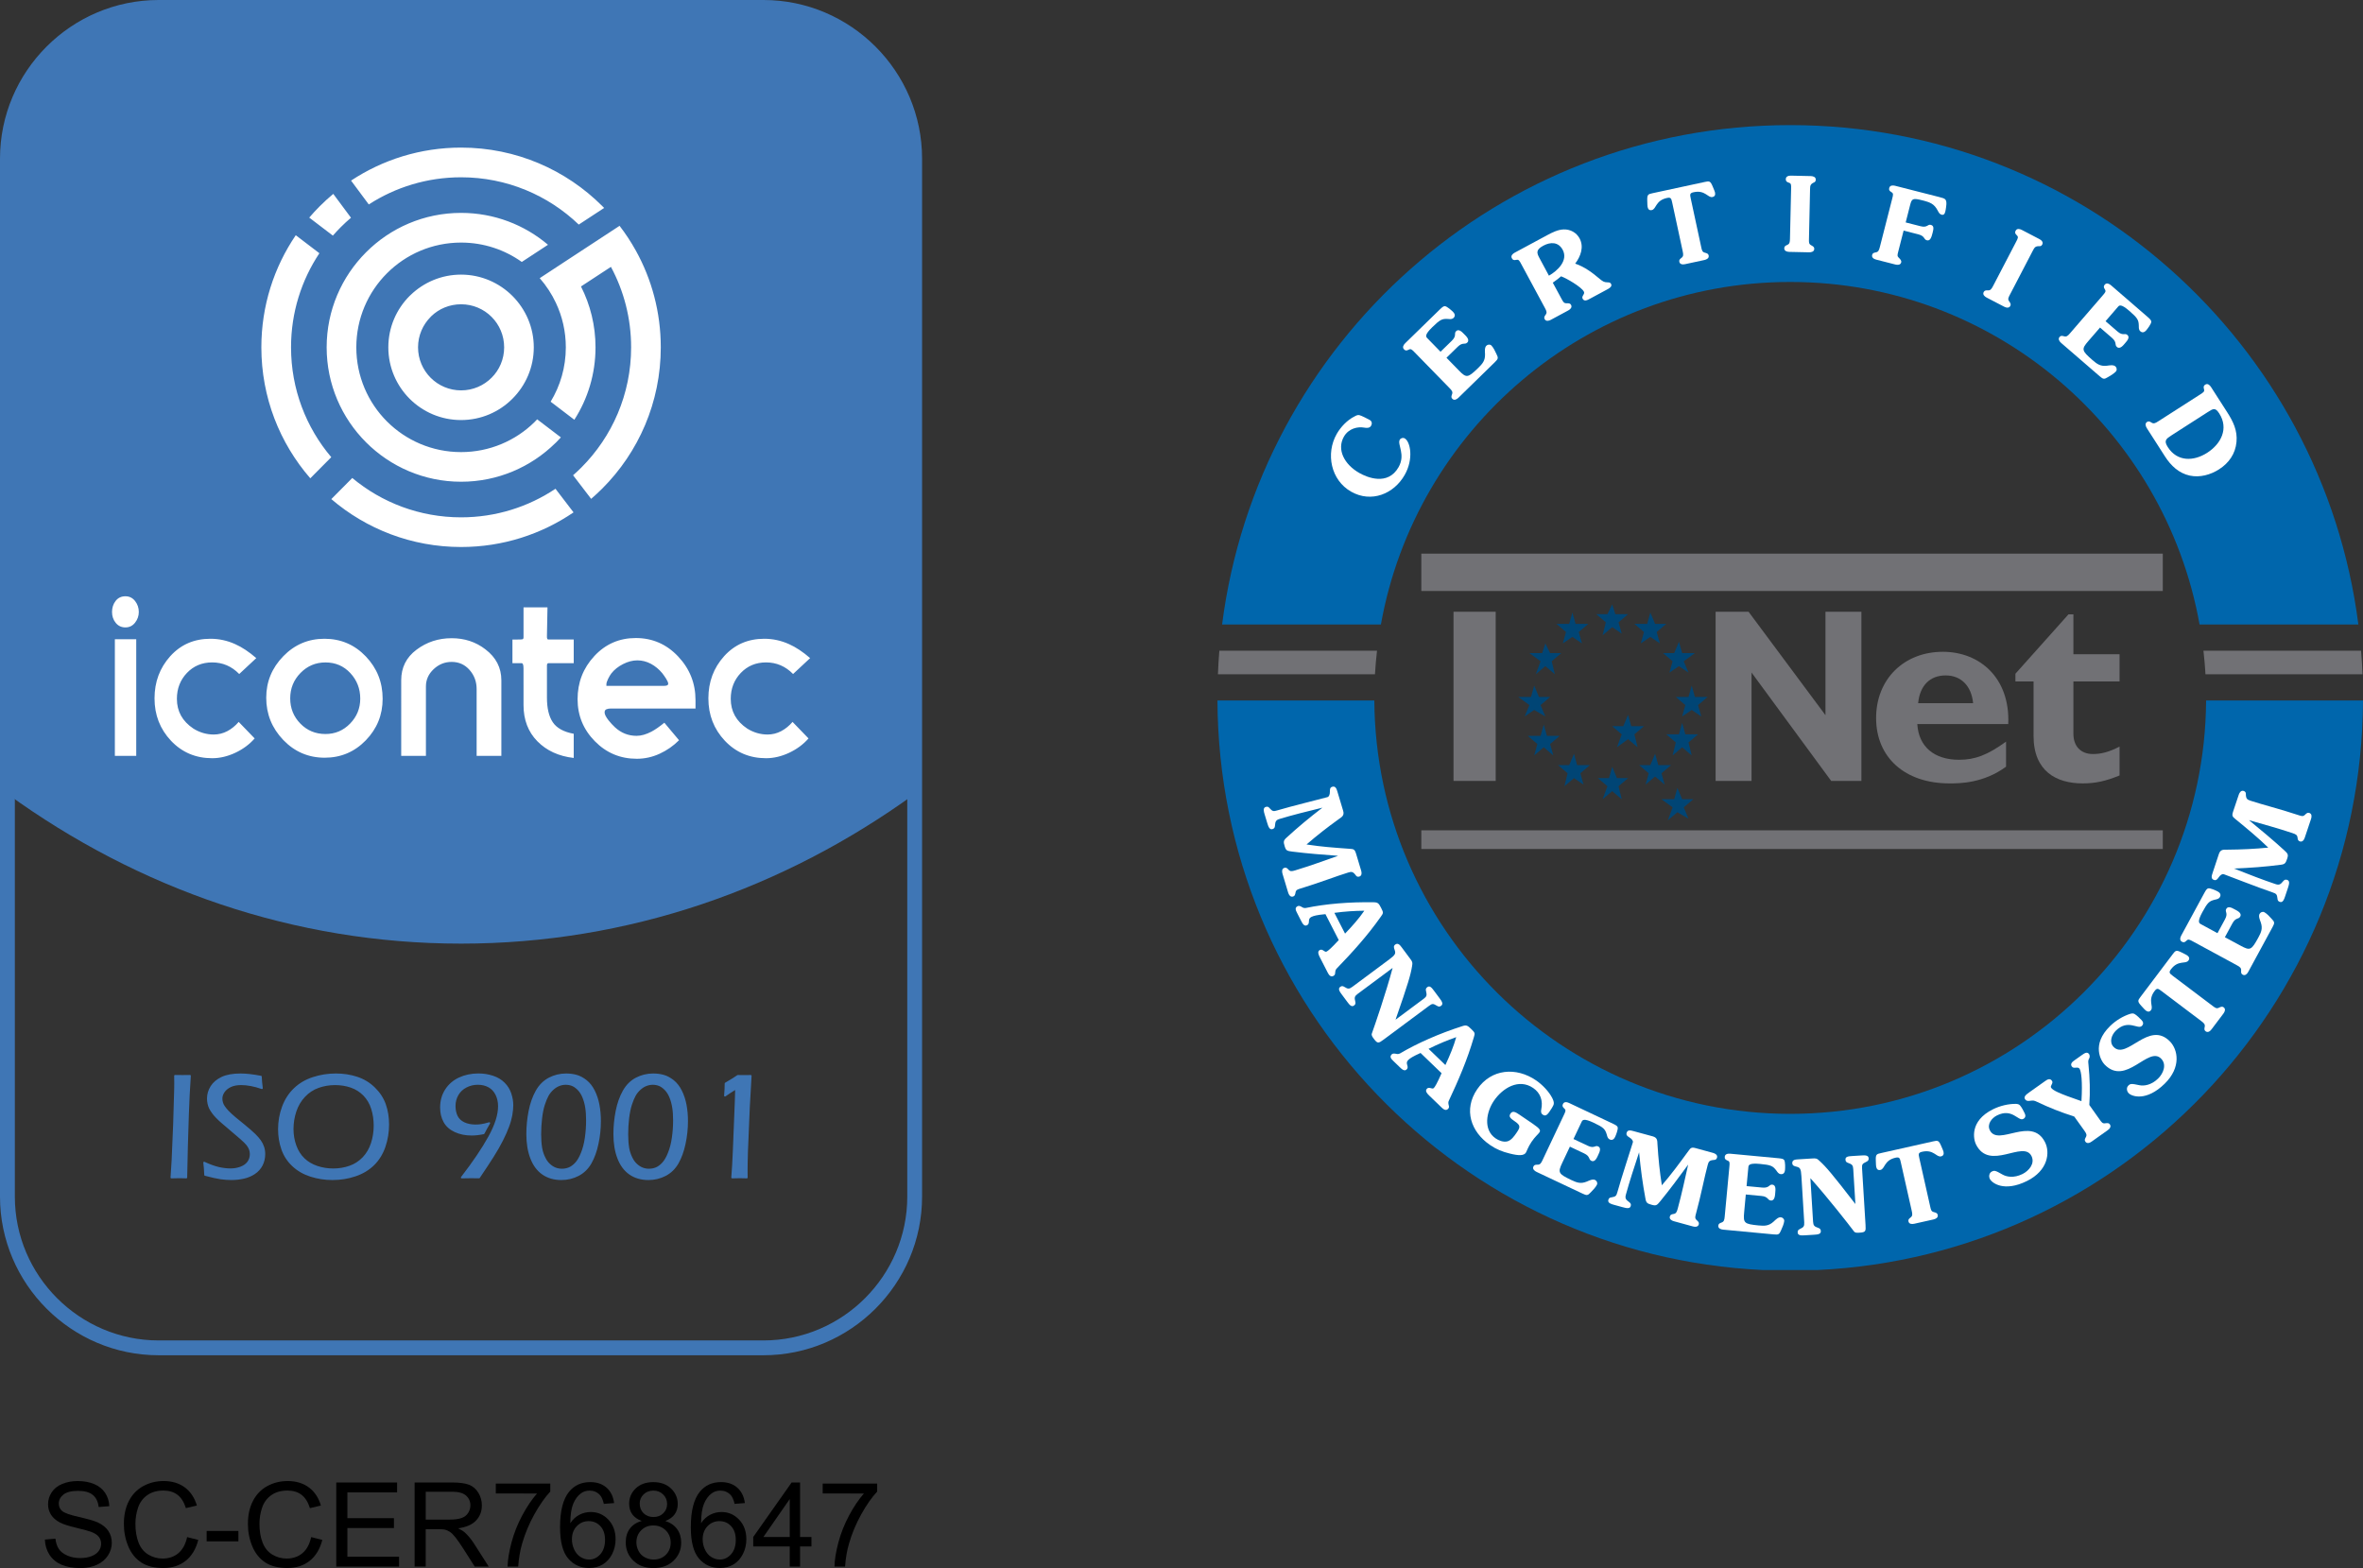 <svg xmlns="http://www.w3.org/2000/svg" xmlns:xlink="http://www.w3.org/1999/xlink" id="Capa_1" x="0px" y="0px" width="301.469px" height="200.064px" viewBox="0 0 301.469 200.064" style="enable-background:new 0 0 301.469 200.064;" xml:space="preserve"><rect x="0" y="0" width="301.469" height="200.064" fill="#333333" stroke="none"/><style type="text/css">	.st0{fill:#0066AC;}	.st1{fill:#717175;}	.st2{fill-rule:evenodd;clip-rule:evenodd;fill:#004575;}	.st3{fill-rule:evenodd;clip-rule:evenodd;fill:#717175;}	.st4{fill:#FFFFFF;}	.st5{fill:#3F76B5;}	.st6{fill-rule:evenodd;clip-rule:evenodd;fill:#3F76B5;}	.st7{fill-rule:evenodd;clip-rule:evenodd;fill:#FFFFFF;}	.st8{fill:#3F76B5;stroke:#3F76B5;stroke-width:0.216;stroke-linecap:round;stroke-linejoin:round;stroke-miterlimit:22.926;}</style><g>	<path class="st0" d="M228.395,35.974c26.065,0,47.789,18.893,52.224,43.701h20.26c-4.6-35.936-35.297-63.713-72.484-63.713  c-37.183,0-67.884,27.774-72.481,63.713h20.26C180.61,54.867,202.33,35.974,228.395,35.974L228.395,35.974z"></path>	<path class="st1" d="M175.678,83.022h-20.115c-0.081,0.996-0.142,2.002-0.181,3.008h20.034  C175.475,85.017,175.565,84.018,175.678,83.022L175.678,83.022z"></path>	<path class="st0" d="M228.395,142.112c-29.15,0-52.878-23.628-53.059-52.737h-20.015c0.174,39.034,30.949,70.84,69.57,72.661h7.005  c38.624-1.821,69.399-33.628,69.573-72.661h-20.015C281.274,118.483,257.546,142.112,228.395,142.112L228.395,142.112z"></path>	<path class="st1" d="M281.113,83.022c0.113,0.996,0.203,1.995,0.261,3.008h20.034c-0.042-1.009-0.1-2.011-0.184-3.008H281.113  L281.113,83.022z"></path>	<polygon class="st2" points="195.935,86.023 196.544,84.366 195.122,83.328 196.747,83.328 197.153,82.087 197.762,83.328   199.178,83.328 197.965,84.366 198.368,86.023 197.153,84.988  "></polygon>	<polygon class="st2" points="194.513,91.409 195.122,89.959 193.704,88.924 195.325,88.924 195.732,87.473 196.341,88.924   197.762,88.924 196.544,89.959 197.153,91.409 195.732,90.581  "></polygon>	<polygon class="st2" points="195.732,96.383 196.138,94.926 194.919,93.891 196.544,93.891 196.95,92.444 197.356,93.891   198.981,93.891 197.762,94.926 198.172,96.383 196.95,95.342  "></polygon>	<polygon class="st2" points="199.59,100.312 199.993,98.656 198.778,97.621 200.196,97.621 200.809,96.173 201.208,97.621   202.833,97.621 201.618,98.656 202.027,100.106 200.809,99.278  "></polygon>	<polygon class="st2" points="204.461,101.973 205.073,100.312 203.855,99.278 205.273,99.278 205.682,97.83 206.289,99.278   207.707,99.278 206.492,100.312 206.898,101.973 205.682,100.938  "></polygon>	<polygon class="st2" points="209.938,100.106 210.344,98.656 209.125,97.621 210.547,97.621 211.156,96.173 211.565,97.621   213.19,97.621 211.972,98.656 212.375,100.106 211.156,99.068  "></polygon>	<polygon class="st2" points="213.39,96.383 213.796,94.723 212.581,93.688 214.199,93.688 214.608,92.234 215.011,93.688   216.636,93.688 215.418,94.723 215.827,96.383 214.608,95.342  "></polygon>	<polygon class="st2" points="214.608,91.409 215.011,89.959 213.796,88.924 215.418,88.924 215.827,87.473 216.233,88.924   217.854,88.924 216.636,89.959 217.045,91.409 215.827,90.581  "></polygon>	<polygon class="st2" points="212.981,85.816 213.39,84.366 212.171,83.328 213.59,83.328 214.199,81.88 214.608,83.328   216.233,83.328 214.808,84.366 215.418,85.816 214.199,84.988  "></polygon>	<polygon class="st2" points="209.332,82.087 209.735,80.633 208.516,79.598 210.144,79.598 210.547,78.151 211.156,79.598   212.581,79.598 211.362,80.633 211.765,82.087 210.547,81.258  "></polygon>	<polygon class="st2" points="204.461,81.052 204.867,79.395 203.649,78.36 205.073,78.36 205.682,77.116 206.082,78.36   207.707,78.36 206.492,79.395 206.898,80.842 205.682,80.011  "></polygon>	<polygon class="st2" points="199.384,82.087 199.79,80.633 198.571,79.598 200.196,79.598 200.602,78.151 201.008,79.598   202.636,79.598 201.418,80.633 201.821,82.087 200.602,81.258  "></polygon>	<polygon class="st2" points="206.289,95.342 206.898,93.688 205.682,92.653 207.098,92.653 207.707,91.2 208.113,92.653   209.735,92.653 208.516,93.688 208.925,95.342 207.707,94.304  "></polygon>	<polygon class="st2" points="212.781,104.664 213.39,103.007 211.972,101.973 213.59,101.973 213.999,100.522 214.608,101.973   216.027,101.973 214.808,103.007 215.418,104.455 213.999,103.629  "></polygon>	<polygon class="st1" points="190.819,99.636 185.439,99.636 185.439,78.051 190.819,78.051  "></polygon>	<polygon class="st1" points="237.476,99.636 233.621,99.636 223.46,85.807 223.46,99.636 218.876,99.636 218.876,78.051   223.08,78.051 232.892,91.248 232.892,78.051 237.476,78.051  "></polygon>	<path class="st1" d="M251.727,89.717c-0.21-2.208-1.541-3.543-3.504-3.543c-1.999,0-3.298,1.296-3.507,3.543H251.727  L251.727,89.717L251.727,89.717z M255.937,97.814c-2.911,2.137-5.96,2.137-7.224,2.137c-5.68,0-9.361-3.298-9.361-8.342  c0-4.942,3.539-8.449,8.517-8.449c4.697,0,8.591,3.33,8.342,9.219h-11.605c0.174,2.875,2.137,4.558,5.329,4.558  c2.034,0,3.61-0.596,5.996-2.314v3.191H255.937z"></path>	<path class="st1" d="M270.411,86.945h-5.889v6.663c0,1.576,0.912,2.595,2.489,2.595c1.054,0,2.034-0.245,3.401-0.948v3.681  c-1.786,0.735-3.12,1.015-4.697,1.015c-3.365,0-6.276-1.541-6.276-6.067v-6.943h-2.314v-0.983l6.766-7.572h0.632v5.083h5.889  L270.411,86.945L270.411,86.945z"></path>	<polygon class="st3" points="275.926,75.401 181.332,75.401 181.332,70.637 275.926,70.637  "></polygon>	<polygon class="st3" points="275.926,108.32 181.332,108.32 181.332,105.937 275.926,105.937  "></polygon>	<path class="st4" d="M173.415,52.962c0.258,0.055,1.077,0.474,1.331,0.619c0.277,0.158,0.339,0.451,0.174,0.741  c-0.177,0.313-0.551,0.297-0.912,0.232c-0.777-0.135-1.944,0.087-2.556,1.16c-0.938,1.654,0.061,3.549,1.97,4.632  c0.983,0.558,3.63,1.679,5.009-0.748c0.919-1.618-0.193-2.891,0.148-3.491c0.126-0.219,0.413-0.3,0.635-0.174  c0.716,0.406,1.167,2.601-0.003,4.658c-1.393,2.45-4.271,3.594-6.837,2.137c-2.589-1.47-3.265-4.851-1.841-7.356  c0.513-0.903,1.351-1.786,2.286-2.247C173.003,53.017,173.212,52.924,173.415,52.962L173.415,52.962z"></path>	<path class="st4" d="M186.135,47.279c0.954,0.98,1.135,0.935,2.437-0.319c0.571-0.558,0.912-0.948,0.886-1.792  c-0.016-0.319-0.074-0.819,0.171-1.061c0.171-0.168,0.471-0.2,0.648-0.019c0.251,0.258,0.49,0.748,0.635,1.07  c0.268,0.519,0.229,0.632-0.2,1.051l-4.648,4.539c-0.21,0.203-0.532,0.387-0.78,0.132c-0.168-0.171-0.119-0.329-0.052-0.525  c0.145-0.345,0.016-0.516-0.309-0.848l-4.436-4.545c-0.361-0.371-0.493-0.503-0.767-0.348c-0.293,0.158-0.435,0.126-0.6-0.045  c-0.251-0.258-0.058-0.574,0.152-0.777l4.442-4.332c0.287-0.277,0.467-0.416,0.635-0.396c0.271,0.032,0.848,0.545,1.044,0.745  c0.213,0.219,0.303,0.503,0.058,0.745c-0.21,0.203-0.454,0.164-0.716,0.142c-0.751-0.045-1.006,0.074-2.005,1.048  c-0.98,0.954-0.832,1.202-0.648,1.393l1.699,1.741l1.438-1.402c0.677-0.661,0.229-0.909,0.551-1.225  c0.332-0.326,0.741,0.093,0.974,0.332c0.251,0.255,0.828,0.751,0.448,1.122c-0.322,0.316-0.571-0.09-1.218,0.538l-1.434,1.402  L186.135,47.279L186.135,47.279z"></path>	<path class="st4" d="M197.611,35.172c1.086-0.616,2.492-1.931,1.754-3.301c-0.548-1.019-1.547-1.022-2.469-0.525  c-0.97,0.522-0.845,0.922-0.5,1.567L197.611,35.172L197.611,35.172L197.611,35.172z M199.229,38.147  c0.197,0.364,0.297,0.551,0.612,0.545c0.316-0.003,0.48-0.003,0.593,0.21c0.171,0.316-0.1,0.567-0.358,0.706l-2.224,1.199  c-0.258,0.139-0.619,0.226-0.786-0.09c-0.113-0.21-0.023-0.351,0.097-0.522c0.235-0.293,0.158-0.493-0.064-0.903l-3.014-5.59  c-0.245-0.458-0.332-0.619-0.641-0.545c-0.326,0.071-0.451,0.003-0.564-0.21c-0.171-0.316,0.1-0.567,0.358-0.706l4.152-2.237  c0.632-0.342,1.38-0.716,2.111-0.732c0.832-0.026,1.618,0.396,2.015,1.135c0.593,1.099,0.148,2.292-0.554,3.227  c1.199,0.409,2.208,1.164,3.162,1.979c0.342,0.268,0.506,0.406,0.944,0.409c0.203,0.013,0.358-0.01,0.471,0.2  c0.171,0.316-0.203,0.548-0.425,0.667l-2.292,1.235c-0.28,0.152-0.696,0.39-0.909-0.006c-0.19-0.351,0.332-0.587,0.155-0.915  c-0.322-0.596-2.173-1.683-2.908-1.95c-0.232,0.216-0.609,0.493-1.057,0.812L199.229,38.147L199.229,38.147z"></path>	<path class="st4" d="M213.338,25.849c-0.116-0.532-0.164-0.7-0.671-0.59c-1.48,0.319-1.338,1.415-1.934,1.544  c-0.313,0.068-0.471-0.103-0.535-0.4c-0.029-0.142-0.023-0.293-0.042-0.764c-0.029-0.835,0.1-0.864,0.683-0.99l6.65-1.434  c0.583-0.126,0.716-0.155,1.032,0.619c0.177,0.438,0.245,0.574,0.277,0.716c0.064,0.3-0.01,0.519-0.322,0.587  c-0.596,0.129-0.922-0.932-2.402-0.612c-0.506,0.11-0.484,0.28-0.368,0.812l1.335,6.196c0.087,0.403,0.132,0.609,0.435,0.696  c0.303,0.084,0.464,0.132,0.513,0.364c0.074,0.351-0.255,0.516-0.542,0.58l-2.469,0.532c-0.287,0.061-0.658,0.045-0.732-0.306  c-0.048-0.232,0.077-0.342,0.239-0.471c0.306-0.216,0.287-0.429,0.19-0.883L213.338,25.849L213.338,25.849z"></path>	<path class="st4" d="M228.508,24.099c0.013-0.519,0.016-0.703-0.287-0.79c-0.316-0.1-0.393-0.222-0.39-0.461  c0.01-0.358,0.368-0.445,0.661-0.438l2.524,0.055c0.29,0.006,0.648,0.106,0.641,0.467c-0.006,0.239-0.151,0.316-0.274,0.367  c-0.416,0.203-0.448,0.39-0.458,0.854l-0.139,6.35c-0.01,0.413-0.016,0.625,0.261,0.777c0.274,0.152,0.419,0.235,0.416,0.474  c-0.01,0.358-0.371,0.445-0.664,0.438l-2.524-0.055c-0.293-0.006-0.648-0.106-0.641-0.467c0.006-0.239,0.151-0.316,0.339-0.403  c0.348-0.139,0.38-0.351,0.39-0.816L228.508,24.099L228.508,24.099z"></path>	<path class="st4" d="M242.176,32.1c-0.106,0.413-0.148,0.58,0.052,0.767c0.187,0.184,0.384,0.374,0.326,0.606  c-0.087,0.348-0.461,0.348-0.741,0.277l-2.447-0.625c-0.284-0.071-0.606-0.251-0.519-0.6c0.058-0.232,0.219-0.274,0.422-0.316  c0.371-0.055,0.448-0.255,0.564-0.706l1.573-6.154c0.129-0.503,0.174-0.68-0.103-0.835c-0.287-0.168-0.332-0.306-0.274-0.535  c0.09-0.348,0.461-0.348,0.741-0.277l5.586,1.425c0.438,0.113,0.696,0.177,0.825,0.319c0.255,0.284,0.097,0.957,0.048,1.315  c-0.058,0.274-0.106,0.741-0.519,0.635c-0.258-0.068-0.368-0.284-0.477-0.493c-0.477-0.932-1.022-1.096-1.989-1.344  c-1.235-0.316-1.344-0.219-1.563,0.645l-0.554,2.176l1.879,0.48c0.915,0.235,0.893-0.28,1.331-0.168  c0.438,0.113,0.342,0.538,0.226,1.003c-0.139,0.542-0.29,1.077-0.729,0.967c-0.438-0.113-0.219-0.535-1.093-0.761l-1.879-0.48  L242.176,32.1L242.176,32.1z"></path>	<path class="st4" d="M257.21,30.855c0.239-0.461,0.326-0.625,0.09-0.838c-0.239-0.229-0.258-0.371-0.145-0.583  c0.168-0.319,0.525-0.235,0.786-0.1l2.237,1.167c0.261,0.135,0.535,0.384,0.368,0.703c-0.11,0.213-0.277,0.216-0.406,0.206  c-0.464-0.003-0.574,0.152-0.79,0.564l-2.933,5.635c-0.19,0.364-0.287,0.554-0.106,0.812s0.271,0.396,0.161,0.609  c-0.164,0.319-0.529,0.235-0.786,0.1l-2.24-1.167c-0.258-0.135-0.535-0.384-0.368-0.703c0.11-0.213,0.277-0.216,0.484-0.213  c0.377,0.029,0.496-0.145,0.712-0.558L257.21,30.855L257.21,30.855z"></path>	<path class="st4" d="M266.417,43.527c-0.896,1.035-0.835,1.212,0.525,2.402c0.603,0.522,1.022,0.832,1.86,0.732  c0.319-0.042,0.809-0.145,1.073,0.081c0.181,0.158,0.239,0.455,0.074,0.645c-0.235,0.271-0.703,0.551-1.012,0.725  c-0.496,0.309-0.612,0.28-1.064-0.11l-4.916-4.249c-0.219-0.19-0.432-0.496-0.197-0.767c0.155-0.181,0.319-0.145,0.519-0.093  c0.358,0.116,0.516-0.026,0.819-0.38l4.152-4.806c0.339-0.393,0.461-0.532,0.284-0.793c-0.181-0.28-0.161-0.422-0.007-0.603  c0.235-0.271,0.567-0.106,0.79,0.084l4.693,4.058c0.3,0.261,0.454,0.429,0.448,0.6c-0.01,0.274-0.471,0.893-0.654,1.102  c-0.2,0.232-0.474,0.345-0.735,0.119c-0.222-0.19-0.2-0.438-0.203-0.703c-0.016-0.751-0.158-0.996-1.212-1.908  c-1.035-0.896-1.27-0.729-1.441-0.525l-1.589,1.841l1.518,1.312c0.712,0.616,0.922,0.148,1.267,0.445  c0.351,0.303-0.029,0.745-0.248,0.996c-0.235,0.271-0.68,0.89-1.083,0.542c-0.342-0.297,0.042-0.577-0.641-1.17l-1.518-1.312  L266.417,43.527L266.417,43.527z"></path>	<path class="st4" d="M277.106,55.499c-0.783,0.503-1.077,0.706-0.532,1.557c1.199,1.866,3.285,1.825,5.019,0.712  c1.767-1.135,2.769-3.088,1.538-5.013c-0.509-0.793-0.767-0.629-1.47-0.177L277.106,55.499L277.106,55.499L277.106,55.499z   M284.152,52.608c0.754,1.173,1.318,2.327,1.177,3.778c-0.139,1.509-0.964,2.685-2.215,3.488c-1.106,0.709-2.45,1.08-3.746,0.806  c-1.396-0.303-2.405-1.267-3.159-2.44l-2.318-3.614c-0.158-0.245-0.271-0.6,0.029-0.793c0.203-0.129,0.348-0.048,0.525,0.058  c0.309,0.213,0.503,0.119,0.893-0.132l5.348-3.427c0.435-0.28,0.593-0.38,0.496-0.68c-0.093-0.319-0.035-0.451,0.164-0.58  c0.303-0.193,0.574,0.058,0.732,0.306L284.152,52.608L284.152,52.608z"></path>	<path class="st4" d="M171.359,103.449c0.184,0.609-0.19,0.793-0.522,1.032c-1.563,1.122-2.853,2.137-4.152,3.262  c1.718,0.274,3.565,0.413,5.506,0.551c0.484,0.035,0.638,0.042,0.812,0.616l0.654,2.176c0.084,0.28,0.1,0.651-0.245,0.754  c-0.229,0.071-0.361-0.042-0.432-0.148c-0.38-0.522-0.567-0.496-1.009-0.361c-1.335,0.403-3.823,1.357-6.025,2.021  c-0.393,0.119-0.596,0.181-0.658,0.49c-0.058,0.309-0.093,0.474-0.322,0.542c-0.345,0.103-0.535-0.213-0.622-0.493l-0.725-2.414  c-0.084-0.28-0.1-0.651,0.245-0.754c0.229-0.068,0.348,0.048,0.49,0.2c0.239,0.29,0.451,0.255,0.896,0.119  c1.947-0.587,3.694-1.235,5.464-1.854c-2.002-0.148-3.846-0.284-5.835-0.535c-0.667-0.09-0.809-0.103-0.98-0.677  c-0.168-0.558-0.181-0.735,0.248-1.115c1.434-1.318,2.879-2.518,4.568-3.817c-1.941,0.474-3.875,0.957-5.464,1.438  c-0.445,0.135-0.561,0.306-0.59,0.857c-0.023,0.245-0.084,0.371-0.322,0.445c-0.38,0.113-0.532-0.338-0.674-0.809l-0.335-1.106  c-0.103-0.345-0.226-0.806,0.155-0.919c0.242-0.074,0.361,0,0.516,0.19c0.339,0.384,0.48,0.396,0.925,0.261  c1.718-0.516,6.109-1.602,6.437-1.702c0.216-0.068,0.306-0.371,0.303-0.703c0.003-0.264-0.007-0.525,0.3-0.616  c0.419-0.129,0.551,0.264,0.651,0.593L171.359,103.449L171.359,103.449z"></path>	<path class="st4" d="M171.6,119.115c0.935-0.973,1.786-1.934,2.46-2.92c-1.247,0.013-2.405,0.084-3.82,0.271L171.6,119.115  L171.6,119.115L171.6,119.115z M169.099,116.633c-1.099,0.1-1.518,0.213-1.815,0.364c-0.519,0.268-0.087,0.822-0.525,1.044  c-0.368,0.19-0.58-0.193-0.774-0.574l-0.496-0.97c-0.184-0.355-0.335-0.68,0.055-0.88c0.164-0.084,0.319-0.016,0.48,0.068  c0.216,0.129,0.306,0.187,0.561,0.161c2.537-0.525,5.541-0.783,8.694-0.729c0.529,0.013,0.632,0.155,0.935,0.745  c0.309,0.603,0.268,0.638-0.042,1.083c-1.728,2.456-3.636,4.555-5.635,6.624c-0.129,0.126-0.181,0.287-0.197,0.548  c-0.01,0.184-0.052,0.309-0.229,0.4c-0.342,0.174-0.564-0.113-0.709-0.396l-1.025-1.999c-0.139-0.271-0.358-0.725,0.007-0.915  c0.377-0.193,0.593,0.338,0.864,0.2c0.177-0.09,0.519-0.355,1.547-1.467L169.099,116.633L169.099,116.633z"></path>	<path class="st4" d="M177.248,122.4c0.79-0.587,0.832-0.751,0.68-1.202c-0.087-0.251-0.184-0.493,0.071-0.683  c0.351-0.261,0.609,0.061,0.816,0.338l1.086,1.46c0.293,0.393,0.339,0.477,0.245,0.977c-0.181,1.093-0.493,2.186-2.105,6.811  l3.594-2.672c0.396-0.293,0.419-0.461,0.303-0.954c-0.061-0.235-0.048-0.377,0.155-0.529c0.319-0.239,0.561,0.064,0.87,0.48  l0.69,0.928c0.271,0.361,0.529,0.732,0.206,0.97c-0.203,0.152-0.339,0.119-0.548-0.006c-0.471-0.277-0.561-0.309-0.999,0.016  l-5.789,4.303c-0.661,0.493-0.78,0.532-1.257-0.11c-0.184-0.245-0.332-0.448-0.242-0.68c0.384-1.064,1.799-5.177,2.647-8.355  l-4.468,3.32c-0.396,0.293-0.422,0.477-0.303,0.951c0.061,0.239,0.048,0.377-0.155,0.529c-0.319,0.239-0.593-0.106-0.867-0.477  l-0.69-0.928c-0.271-0.361-0.529-0.732-0.21-0.97c0.203-0.152,0.342-0.122,0.551,0.006c0.425,0.261,0.583,0.297,0.999-0.013  L177.248,122.4L177.248,122.4z"></path>	<path class="st4" d="M184.401,135.884c0.571-1.222,1.064-2.408,1.383-3.559c-1.177,0.416-2.25,0.857-3.527,1.492L184.401,135.884  L184.401,135.884L184.401,135.884z M181.232,134.343c-1.006,0.451-1.367,0.69-1.599,0.928c-0.406,0.422,0.184,0.806-0.158,1.16  c-0.287,0.297-0.609,0.003-0.915-0.293l-0.783-0.758c-0.287-0.277-0.535-0.535-0.232-0.851c0.129-0.132,0.3-0.116,0.477-0.093  c0.245,0.052,0.348,0.077,0.583-0.029c2.231-1.318,4.99-2.534,7.991-3.498c0.506-0.161,0.648-0.058,1.125,0.403  c0.487,0.471,0.461,0.519,0.309,1.038c-0.841,2.882-1.97,5.486-3.191,8.091c-0.084,0.161-0.077,0.329-0.01,0.583  c0.052,0.177,0.055,0.309-0.084,0.451c-0.268,0.277-0.571,0.077-0.799-0.145l-1.615-1.557c-0.222-0.213-0.574-0.571-0.287-0.867  c0.293-0.306,0.671,0.129,0.88-0.09c0.139-0.142,0.377-0.506,0.99-1.889L181.232,134.343L181.232,134.343z"></path>	<path class="st4" d="M195.59,143.401c0.954,0.654,0.97,0.841,0.796,1.093c-0.171,0.251-0.487,0.455-0.993,1.189  c-0.458,0.67-0.619,1.235-0.735,1.399c-0.248,0.361-0.864,0.39-2.018,0.1c-1.003-0.251-1.692-0.516-2.547-1.099  c-2.456-1.683-3.407-4.526-1.634-7.111c1.802-2.63,4.99-2.862,7.52-1.125c0.767,0.525,1.65,1.422,2.069,2.273  c0.113,0.239,0.213,0.467,0.181,0.722c-0.035,0.264-0.416,0.793-0.571,1.025c-0.368,0.538-0.603,0.506-0.835,0.348  c-0.251-0.174-0.235-0.435-0.19-0.664c0.232-1.112-0.093-2.095-1.028-2.734c-1.85-1.27-3.907,0.013-5.003,1.612  c-0.964,1.405-1.422,3.697,0.21,4.816c0.374,0.255,0.954,0.493,1.441,0.39c0.525-0.106,0.919-0.658,1.212-1.086  c0.487-0.712,0.571-0.948-0.187-1.467c-0.548-0.374-0.848-0.596-0.571-1.003c0.264-0.384,0.609-0.226,1.112,0.119L195.59,143.401  L195.59,143.401z"></path>	<path class="st4" d="M199.303,148.375c-0.583,1.238-0.48,1.389,1.148,2.173c0.722,0.338,1.206,0.525,1.989,0.206  c0.293-0.126,0.741-0.355,1.054-0.21c0.216,0.103,0.351,0.371,0.245,0.6c-0.151,0.326-0.532,0.719-0.78,0.97  c-0.396,0.432-0.516,0.432-1.054,0.177l-5.876-2.775c-0.264-0.126-0.548-0.364-0.396-0.687c0.103-0.216,0.268-0.226,0.477-0.232  c0.374,0.016,0.49-0.164,0.687-0.587l2.714-5.741c0.222-0.467,0.3-0.635,0.058-0.838c-0.248-0.219-0.268-0.364-0.168-0.577  c0.151-0.326,0.516-0.258,0.78-0.129l5.609,2.65c0.361,0.171,0.554,0.29,0.593,0.454c0.064,0.268-0.216,0.986-0.335,1.238  c-0.132,0.277-0.364,0.461-0.677,0.313c-0.264-0.126-0.313-0.367-0.38-0.622c-0.219-0.722-0.419-0.919-1.679-1.515  c-1.238-0.583-1.415-0.361-1.528-0.119l-1.041,2.198l1.815,0.857c0.851,0.403,0.932-0.103,1.338,0.09  c0.419,0.2,0.171,0.729,0.029,1.028c-0.152,0.326-0.416,1.038-0.896,0.812c-0.409-0.193-0.113-0.567-0.932-0.954l-1.812-0.857  L199.303,148.375L199.303,148.375z"></path>	<path class="st4" d="M210.86,144.984c0.616,0.168,0.571,0.583,0.596,0.99c0.122,1.921,0.293,3.552,0.561,5.251  c1.144-1.312,2.24-2.804,3.388-4.374c0.284-0.39,0.374-0.519,0.951-0.358l2.192,0.6c0.28,0.077,0.603,0.261,0.509,0.609  c-0.064,0.229-0.229,0.28-0.355,0.287c-0.645,0.045-0.719,0.216-0.841,0.664c-0.371,1.347-0.877,3.962-1.486,6.179  c-0.11,0.396-0.164,0.603,0.068,0.819c0.229,0.213,0.351,0.329,0.287,0.561c-0.097,0.345-0.467,0.342-0.748,0.264l-2.434-0.667  c-0.28-0.077-0.603-0.261-0.509-0.606c0.064-0.232,0.226-0.271,0.429-0.309c0.371-0.048,0.454-0.248,0.577-0.696  c0.535-1.96,0.912-3.784,1.331-5.612c-1.186,1.618-2.282,3.107-3.549,4.661c-0.429,0.516-0.516,0.629-1.093,0.471  c-0.564-0.155-0.719-0.239-0.812-0.799c-0.358-1.915-0.606-3.775-0.809-5.899c-0.629,1.895-1.244,3.791-1.683,5.393  c-0.122,0.448-0.039,0.638,0.413,0.954c0.193,0.148,0.271,0.268,0.203,0.509c-0.106,0.384-0.571,0.271-1.044,0.142l-1.115-0.306  c-0.345-0.093-0.803-0.232-0.7-0.619c0.068-0.242,0.193-0.306,0.438-0.335c0.506-0.081,0.59-0.197,0.716-0.645  c0.474-1.731,1.886-6.028,1.976-6.36c0.058-0.216-0.151-0.455-0.435-0.629c-0.222-0.145-0.448-0.274-0.364-0.583  c0.116-0.422,0.516-0.326,0.851-0.235L210.86,144.984L210.86,144.984z"></path>	<path class="st4" d="M222.516,154.693c-0.129,1.364,0.023,1.47,1.818,1.654c0.793,0.074,1.312,0.084,1.941-0.487  c0.235-0.216,0.577-0.587,0.919-0.554c0.239,0.023,0.458,0.229,0.435,0.484c-0.035,0.358-0.255,0.857-0.403,1.177  c-0.226,0.538-0.335,0.583-0.932,0.525l-6.47-0.609c-0.29-0.029-0.641-0.155-0.606-0.509c0.023-0.239,0.177-0.303,0.371-0.38  c0.358-0.113,0.403-0.322,0.448-0.787l0.593-6.325c0.048-0.516,0.068-0.703-0.232-0.809c-0.309-0.122-0.377-0.248-0.355-0.487  c0.032-0.358,0.4-0.416,0.69-0.39l6.179,0.58c0.396,0.039,0.619,0.087,0.712,0.229c0.151,0.229,0.132,0.999,0.106,1.28  c-0.029,0.303-0.187,0.554-0.529,0.522c-0.29-0.029-0.419-0.242-0.571-0.455c-0.451-0.603-0.706-0.722-2.095-0.851  c-1.364-0.129-1.454,0.145-1.48,0.409l-0.229,2.421l1.995,0.187c0.941,0.087,0.838-0.416,1.293-0.374  c0.461,0.042,0.409,0.625,0.377,0.957c-0.032,0.358-0.039,1.119-0.567,1.067c-0.451-0.042-0.3-0.496-1.202-0.58l-1.995-0.187  L222.516,154.693L222.516,154.693z"></path>	<path class="st4" d="M229.823,150.074c-0.058-0.98-0.174-1.109-0.635-1.225c-0.255-0.064-0.513-0.116-0.532-0.435  c-0.026-0.438,0.384-0.477,0.729-0.496l1.818-0.113c0.49-0.029,0.583-0.023,0.951,0.329c0.819,0.751,1.563,1.609,4.555,5.486  l-0.274-4.468c-0.029-0.49-0.158-0.603-0.635-0.774c-0.229-0.077-0.342-0.164-0.358-0.419c-0.023-0.396,0.361-0.435,0.877-0.467  l1.154-0.071c0.451-0.029,0.903-0.042,0.928,0.355c0.016,0.251-0.084,0.351-0.306,0.458c-0.49,0.242-0.567,0.3-0.535,0.845  l0.442,7.201c0.052,0.822,0.019,0.944-0.777,0.993c-0.306,0.019-0.558,0.035-0.703-0.171c-0.68-0.903-3.356-4.332-5.554-6.782  l0.342,5.557c0.029,0.49,0.171,0.616,0.632,0.774c0.232,0.081,0.345,0.168,0.358,0.419c0.023,0.4-0.413,0.438-0.877,0.467  l-1.154,0.071c-0.451,0.029-0.903,0.042-0.925-0.355c-0.016-0.251,0.084-0.351,0.303-0.458c0.451-0.213,0.564-0.329,0.535-0.845  L229.823,150.074L229.823,150.074z"></path>	<path class="st4" d="M242.502,148.291c-0.119-0.532-0.171-0.696-0.677-0.583c-1.476,0.332-1.328,1.428-1.924,1.56  c-0.309,0.071-0.471-0.097-0.538-0.396c-0.032-0.142-0.026-0.293-0.048-0.764c-0.039-0.838,0.093-0.867,0.677-0.996l6.637-1.489  c0.583-0.129,0.712-0.158,1.038,0.612c0.181,0.435,0.251,0.571,0.284,0.712c0.064,0.3-0.006,0.519-0.319,0.59  c-0.596,0.135-0.928-0.922-2.405-0.59c-0.506,0.116-0.48,0.287-0.361,0.819l1.389,6.183c0.09,0.403,0.135,0.609,0.438,0.69  c0.306,0.081,0.464,0.129,0.519,0.361c0.077,0.351-0.251,0.519-0.535,0.583l-2.463,0.551c-0.287,0.064-0.658,0.052-0.735-0.297  c-0.055-0.232,0.071-0.342,0.235-0.474c0.303-0.216,0.284-0.432,0.181-0.886L242.502,148.291L242.502,148.291z"></path>	<path class="st4" d="M258.026,149.79c0.819-0.406,1.621-1.338,1.151-2.289c-1.038-2.095-5.357,1.999-7.089-1.502  c-0.284-0.574-0.886-2.959,2.186-4.477c0.88-0.435,1.953-0.699,2.937-0.683c0.184,0.013,0.361,0.042,0.493,0.187  c0.226,0.245,0.467,0.732,0.612,1.032c0.142,0.284,0.1,0.558-0.2,0.706c-0.645,0.319-1.386-1.422-3.34-0.454  c-0.677,0.338-1.299,1.119-0.915,1.892c1.061,2.144,5.345-1.902,7.053,1.551c0.635,1.286,0.393,3.585-2.321,4.929  c-2.93,1.447-4.474,0.242-4.729-0.268c-0.164-0.335-0.087-0.774,0.258-0.944c0.322-0.161,0.454-0.135,1.367,0.39  C255.992,150.145,256.917,150.338,258.026,149.79L258.026,149.79z"></path>	<path class="st4" d="M264.631,142.457c-1.708-0.548-3.182-1.131-4.706-1.857c-0.442-0.21-0.49-0.206-0.954-0.152  c-0.235,0.035-0.451,0.029-0.6-0.177c-0.245-0.348,0.116-0.619,0.571-0.941l1.995-1.415c0.28-0.2,0.6-0.377,0.851-0.019  c0.229,0.326-0.287,0.629-0.103,0.89c0.239,0.335,0.893,0.687,3.865,1.705c0.155-2.585-0.035-3.836-0.248-4.139  c-0.232-0.326-0.729,0.077-0.98-0.28c-0.239-0.335,0.064-0.6,0.313-0.774l0.944-0.67c0.39-0.277,0.703-0.48,0.948-0.135  c0.071,0.097,0.103,0.351,0.035,0.484c-0.158,0.306-0.168,0.361-0.119,0.819c0.181,1.796,0.229,3.469,0.11,5.183l1.328,1.873  c0.239,0.335,0.361,0.509,0.674,0.467c0.313-0.042,0.477-0.061,0.616,0.132c0.21,0.293-0.029,0.577-0.268,0.745l-2.06,1.46  c-0.235,0.171-0.583,0.3-0.79,0.006c-0.139-0.193-0.064-0.345,0.032-0.529c0.197-0.319,0.097-0.509-0.171-0.886L264.631,142.457  L264.631,142.457z"></path>	<path class="st4" d="M275.33,137.605c0.658-0.641,1.132-1.773,0.387-2.534c-1.634-1.673-4.477,3.556-7.204,0.761  c-0.448-0.454-1.754-2.537,0.7-4.932c0.703-0.687,1.641-1.267,2.585-1.557c0.177-0.045,0.358-0.071,0.525,0.026  c0.29,0.164,0.671,0.551,0.903,0.79c0.226,0.229,0.268,0.503,0.029,0.735c-0.513,0.503-1.754-0.922-3.314,0.6  c-0.542,0.529-0.89,1.463-0.287,2.082c1.67,1.712,4.494-3.459,7.185-0.703c1.003,1.025,1.483,3.288-0.683,5.403  c-2.34,2.285-4.181,1.615-4.581,1.206c-0.261-0.268-0.319-0.709-0.045-0.977c0.255-0.251,0.387-0.268,1.418-0.048  C273.505,138.572,274.446,138.469,275.33,137.605L275.33,137.605z"></path>	<path class="st4" d="M275.771,126.449c-0.435-0.329-0.58-0.422-0.893-0.006c-0.912,1.209-0.087,1.947-0.458,2.437  c-0.19,0.255-0.422,0.229-0.667,0.045c-0.116-0.087-0.21-0.206-0.532-0.551c-0.567-0.612-0.49-0.719-0.129-1.196l4.097-5.432  c0.361-0.477,0.442-0.583,1.186-0.203c0.419,0.219,0.561,0.274,0.677,0.361c0.245,0.184,0.332,0.4,0.139,0.654  c-0.368,0.487-1.306-0.103-2.218,1.106c-0.313,0.413-0.184,0.529,0.251,0.857l5.058,3.817c0.329,0.248,0.5,0.377,0.783,0.242  c0.287-0.135,0.438-0.203,0.629-0.058c0.287,0.216,0.145,0.558-0.029,0.793l-1.521,2.015c-0.174,0.235-0.467,0.464-0.754,0.248  c-0.19-0.142-0.164-0.309-0.126-0.513c0.09-0.364-0.061-0.513-0.432-0.793L275.771,126.449L275.771,126.449z"></path>	<path class="st4" d="M285.871,120.666c1.202,0.654,1.364,0.558,2.234-1.025c0.38-0.7,0.593-1.177,0.316-1.976  c-0.11-0.303-0.313-0.761-0.148-1.064c0.113-0.21,0.39-0.332,0.612-0.213c0.316,0.171,0.69,0.571,0.922,0.835  c0.409,0.419,0.406,0.535,0.119,1.064l-3.098,5.712c-0.139,0.258-0.393,0.529-0.706,0.358c-0.21-0.116-0.21-0.28-0.203-0.49  c0.035-0.374-0.139-0.496-0.548-0.719l-5.583-3.027c-0.454-0.248-0.619-0.335-0.835-0.106c-0.235,0.235-0.377,0.251-0.587,0.135  c-0.316-0.171-0.226-0.529-0.087-0.787l2.959-5.454c0.19-0.351,0.322-0.535,0.49-0.567c0.271-0.052,0.974,0.271,1.218,0.403  c0.268,0.145,0.438,0.39,0.274,0.693c-0.142,0.258-0.384,0.29-0.642,0.348c-0.732,0.177-0.938,0.367-1.605,1.592  c-0.651,1.202-0.438,1.393-0.206,1.521l2.137,1.16l0.954-1.763c0.451-0.828-0.052-0.935,0.164-1.331  c0.222-0.409,0.735-0.132,1.025,0.029c0.316,0.171,1.015,0.474,0.761,0.941c-0.216,0.396-0.574,0.081-1.003,0.877l-0.957,1.763  L285.871,120.666L285.871,120.666z"></path>	<path class="st4" d="M283.086,108.945c0.203-0.606,0.616-0.535,1.022-0.538c1.924-0.016,3.565-0.097,5.274-0.264  c-1.247-1.218-2.672-2.395-4.178-3.63c-0.374-0.306-0.496-0.403-0.306-0.97l0.722-2.153c0.093-0.277,0.297-0.587,0.635-0.474  c0.229,0.074,0.268,0.242,0.268,0.371c0.006,0.648,0.174,0.732,0.616,0.88c1.325,0.442,3.907,1.099,6.086,1.828  c0.39,0.129,0.593,0.197,0.819-0.019c0.229-0.219,0.351-0.332,0.577-0.258c0.342,0.116,0.313,0.484,0.222,0.761l-0.803,2.395  c-0.09,0.277-0.293,0.587-0.635,0.474c-0.226-0.077-0.255-0.242-0.284-0.448c-0.029-0.374-0.222-0.467-0.664-0.612  c-1.928-0.645-3.73-1.125-5.532-1.644c1.55,1.273,2.975,2.453,4.458,3.804c0.49,0.458,0.6,0.551,0.409,1.119  c-0.187,0.554-0.28,0.706-0.845,0.767c-1.934,0.251-3.804,0.393-5.935,0.48c1.857,0.735,3.717,1.457,5.293,1.982  c0.442,0.148,0.635,0.071,0.974-0.361c0.161-0.184,0.284-0.255,0.522-0.174c0.377,0.126,0.239,0.583,0.084,1.051l-0.368,1.096  c-0.113,0.338-0.277,0.79-0.654,0.661c-0.239-0.081-0.293-0.21-0.309-0.455c-0.052-0.509-0.164-0.603-0.603-0.751  c-1.702-0.567-5.915-2.218-6.241-2.327c-0.216-0.071-0.464,0.126-0.651,0.4c-0.158,0.213-0.3,0.432-0.603,0.332  c-0.416-0.139-0.297-0.535-0.187-0.861L283.086,108.945L283.086,108.945z"></path></g><g>	<path class="st5" d="M20.237,0h77.164c5.567,0,10.625,2.276,14.293,5.944c3.665,3.665,5.944,8.726,5.944,14.293v132.438  c0,5.564-2.276,10.625-5.944,14.293c-3.665,3.665-8.726,5.944-14.293,5.944H20.237c-5.564,0-10.625-2.276-14.293-5.944  C2.279,163.303,0,158.242,0,152.675V20.234C0,14.667,2.276,9.609,5.944,5.941C9.612,2.276,14.673,0,20.237,0L20.237,0z   M97.405,1.892H20.24c-5.045,0-9.632,2.066-12.955,5.39s-5.39,7.91-5.39,12.955v132.438c0,5.045,2.066,9.632,5.39,12.955  s7.911,5.39,12.955,5.39h77.164c5.045,0,9.632-2.066,12.955-5.39c3.323-3.323,5.39-7.91,5.39-12.955V20.234  c0-5.045-2.066-9.632-5.39-12.955C107.033,3.958,102.446,1.892,97.405,1.892L97.405,1.892z"></path>	<path class="st6" d="M97.405,0.948H20.24c-10.609,0-19.29,8.678-19.29,19.289v81.058c16.669,12.085,36.538,19.099,57.872,19.099  s41.203-7.018,57.872-19.099V20.234C116.694,9.625,108.013,0.948,97.405,0.948L97.405,0.948z"></path>	<path class="st7" d="M58.823,30.949c2.888,0,5.561,0.915,7.746,2.472l3.343-2.192c-2.988-2.537-6.86-4.068-11.089-4.068  c-4.735,0-9.026,1.921-12.127,5.032c-3.101,3.104-5.022,7.388-5.022,12.12c0,4.729,1.921,9.016,5.032,12.127  c3.104,3.101,7.392,5.022,12.12,5.022c4.677,0,8.919-1.879,12.014-4.919l0.113-0.103c0.206-0.206,0.409-0.419,0.603-0.635  l-3.024-2.305c-0.084,0.09-0.171,0.177-0.258,0.264l-0.09,0.097c-2.408,2.36-5.715,3.82-9.361,3.82  c-3.694,0-7.037-1.496-9.455-3.91c-2.414-2.418-3.91-5.76-3.91-9.455c0-3.694,1.496-7.037,3.913-9.451  C51.789,32.445,55.132,30.949,58.823,30.949L58.823,30.949z M68.1,44.314c0-2.553-1.038-4.868-2.727-6.56  c-1.683-1.679-4-2.717-6.553-2.717c-2.495,0-4.771,0.993-6.441,2.608l-0.119,0.11c-1.679,1.679-2.717,3.997-2.717,6.56  c0,2.559,1.041,4.884,2.717,6.56c1.679,1.679,4,2.717,6.56,2.717c2.563,0,4.884-1.041,6.557-2.721  C67.062,49.188,68.1,46.867,68.1,44.314L68.1,44.314z M58.823,38.821c1.521,0,2.898,0.612,3.894,1.609  c0.99,0.99,1.602,2.363,1.602,3.884c0,1.521-0.612,2.898-1.609,3.884c-0.993,0.993-2.369,1.609-3.884,1.609  c-1.518,0-2.892-0.616-3.884-1.609c-0.993-0.993-1.609-2.369-1.609-3.884c0-1.518,0.616-2.891,1.609-3.884l0.084-0.09  C56.002,39.398,57.343,38.821,58.823,38.821L58.823,38.821z M72.187,44.314c0,2.54-0.709,4.913-1.937,6.937l3.024,2.305  c1.708-2.666,2.701-5.838,2.701-9.242c0-2.795-0.671-5.432-1.854-7.765l3.82-2.501c1.644,3.056,2.576,6.55,2.576,10.264  c0,5.989-2.427,11.414-6.354,15.341c-0.339,0.338-0.69,0.667-1.051,0.983l2.305,3.011c0.49-0.422,0.964-0.861,1.422-1.318  c4.61-4.61,7.462-10.983,7.462-18.016c0-4.477-1.154-8.684-3.182-12.34c-0.616-1.109-1.309-2.163-2.076-3.162l-3.178,2.082  l-3.817,2.501l-3.191,2.095c0.419,0.477,0.806,0.986,1.154,1.521c0.339,0.519,0.645,1.067,0.909,1.631  C71.733,40.362,72.187,42.286,72.187,44.314L72.187,44.314z M58.823,66.005c-5.28,0-10.122-1.886-13.88-5.022l-2.675,2.695  c4.452,3.81,10.238,6.112,16.556,6.112c5.322,0,10.26-1.631,14.348-4.419l-2.305-3.011C67.417,64.664,63.274,66.005,58.823,66.005  L58.823,66.005z M40.748,32.309l-3.014-2.298c-2.772,4.078-4.39,9-4.39,14.303c0,6.392,2.353,12.236,6.244,16.711l2.675-2.695  c-3.201-3.778-5.132-8.671-5.132-14.013C37.128,39.875,38.46,35.749,40.748,32.309L40.748,32.309z M44.778,27.78l-2.26-3.043  c-0.593,0.496-1.164,1.015-1.712,1.563c-0.471,0.471-0.922,0.957-1.354,1.463l3.014,2.298c0.326-0.374,0.664-0.735,1.015-1.086  C43.898,28.557,44.33,28.161,44.778,27.78L44.778,27.78z M58.823,22.619c5.828,0,11.118,2.298,15.015,6.034l3.236-2.121  l-0.235-0.239c-4.61-4.61-10.979-7.462-18.016-7.462c-5.187,0-10.009,1.551-14.035,4.21l2.26,3.043  C50.438,23.896,54.481,22.619,58.823,22.619L58.823,22.619z"></path>	<path class="st4" d="M16.001,80.049c-0.503,0-0.915-0.19-1.231-0.574s-0.477-0.848-0.477-1.396s0.155-1.019,0.461-1.412  c0.306-0.393,0.722-0.59,1.247-0.59c0.503,0,0.915,0.203,1.231,0.606c0.316,0.406,0.477,0.87,0.477,1.396  c0,0.503-0.158,0.957-0.477,1.364C16.917,79.846,16.504,80.049,16.001,80.049L16.001,80.049z M14.654,96.441V81.558h2.727v14.883  H14.654L14.654,96.441z M30.52,85.994c-0.964-0.986-2.115-1.48-3.449-1.48c-1.293,0-2.366,0.448-3.22,1.341  c-0.854,0.896-1.283,1.999-1.283,3.307c0,1.592,0.7,2.859,2.102,3.794c0.812,0.503,1.676,0.758,2.595,0.758  c0.612,0,1.193-0.142,1.741-0.432c0.548-0.29,1.028-0.687,1.447-1.177l2.037,2.108c-0.658,0.754-1.48,1.364-2.463,1.828  c-0.986,0.464-1.973,0.696-2.956,0.696c-2.102,0-3.852-0.745-5.254-2.227c-1.402-1.489-2.102-3.291-2.102-5.409  c0-2.099,0.667-3.888,2.005-5.377c1.338-1.483,3.043-2.227,5.125-2.227c1.096,0,2.147,0.229,3.156,0.683  c0.877,0.39,1.773,0.986,2.695,1.786L30.52,85.994L30.52,85.994z M41.425,96.673c-2.079,0-3.842-0.758-5.29-2.266  c-1.447-1.512-2.169-3.307-2.169-5.386c0-2.037,0.722-3.801,2.169-5.29c1.444-1.489,3.198-2.234,5.258-2.234  c2.079,0,3.839,0.751,5.274,2.25c1.434,1.499,2.15,3.301,2.15,5.403c0,2.06-0.716,3.826-2.15,5.306  C45.232,95.932,43.485,96.673,41.425,96.673L41.425,96.673z M41.525,84.517c-1.247,0-2.311,0.448-3.185,1.341  c-0.877,0.896-1.315,1.976-1.315,3.243c0,1.264,0.432,2.337,1.299,3.224c0.864,0.883,1.931,1.325,3.201,1.325  c1.225,0,2.273-0.442,3.136-1.325c0.864-0.886,1.299-1.95,1.299-3.191c0-1.264-0.422-2.35-1.267-3.259  C43.853,84.972,42.795,84.517,41.525,84.517L41.525,84.517z M60.808,96.441v-8.526c0-0.941-0.3-1.757-0.903-2.44  c-0.603-0.683-1.364-1.025-2.282-1.025c-0.877,0-1.641,0.306-2.298,0.925c-0.658,0.619-0.986,1.354-0.986,2.211v8.852h-3.153V86.79  c0-1.625,0.651-2.924,1.953-3.897c1.302-0.98,2.798-1.467,4.484-1.467c1.644,0,3.078,0.471,4.303,1.418  c1.357,1.028,2.037,2.35,2.037,3.949v9.648L60.808,96.441L60.808,96.441z M66.788,85.272c0-0.438-0.077-0.658-0.229-0.658h-1.183  v-3.02h0.641c0.368,0,0.58-0.013,0.648-0.032c0.081-0.023,0.126-0.11,0.126-0.264c0-0.284,0-0.567,0-0.854v-2.956h3.056  L69.779,81.1c0,0.11,0,0.187,0,0.229c0.023,0.174,0.077,0.264,0.164,0.264h3.253v3.02h-2.885c-0.132,0-0.258,0-0.368,0  c-0.11,0.023-0.164,0.122-0.164,0.297v4.094c0,1.354,0.248,2.405,0.745,3.143c0.5,0.745,1.393,1.238,2.672,1.473v3.085  c-1.915-0.219-3.465-0.932-4.642-2.131c-1.177-1.199-1.763-2.743-1.763-4.623c0-0.761,0-1.538,0-2.327  C66.788,86.845,66.788,86.055,66.788,85.272L66.788,85.272z M88.73,90.397H77.928c-0.219,0-0.409,0.032-0.564,0.1  c-0.155,0.064-0.229,0.203-0.229,0.4c0,0.242,0.164,0.574,0.493,0.996c0.264,0.329,0.535,0.629,0.822,0.893  c0.79,0.729,1.708,1.096,2.759,1.096c0.59,0,1.225-0.181,1.905-0.535c0.461-0.245,1.006-0.622,1.644-1.138l1.873,2.234  c-0.722,0.722-1.55,1.299-2.479,1.725c-0.932,0.426-1.899,0.641-2.908,0.641c-2.102,0-3.888-0.745-5.354-2.24  c-1.467-1.489-2.202-3.278-2.202-5.364c0-2.131,0.712-3.965,2.134-5.496c1.425-1.538,3.188-2.305,5.29-2.305  c2.124,0,3.926,0.783,5.403,2.35c1.48,1.567,2.218,3.42,2.218,5.567v1.077H88.73z M81.307,84.253c-0.593,0-1.199,0.158-1.825,0.477  c-0.622,0.316-1.122,0.719-1.496,1.199c-0.132,0.174-0.268,0.406-0.409,0.69s-0.213,0.516-0.213,0.69c0,0.11,0,0.174,0,0.197h7.353  c0.355,0,0.532-0.087,0.532-0.264c0-0.155-0.087-0.367-0.261-0.641c-0.177-0.274-0.339-0.509-0.493-0.706  c-0.416-0.503-0.899-0.903-1.444-1.199C82.499,84.401,81.919,84.253,81.307,84.253L81.307,84.253z M101.18,85.994  c-0.964-0.986-2.115-1.48-3.449-1.48c-1.293,0-2.366,0.448-3.22,1.341c-0.854,0.896-1.283,1.999-1.283,3.307  c0,1.592,0.7,2.859,2.102,3.794c0.812,0.503,1.676,0.758,2.595,0.758c0.612,0,1.193-0.142,1.741-0.432  c0.548-0.29,1.028-0.687,1.447-1.177l2.037,2.108c-0.658,0.754-1.48,1.364-2.463,1.828c-0.986,0.464-1.973,0.696-2.956,0.696  c-2.102,0-3.852-0.745-5.254-2.227c-1.402-1.489-2.102-3.291-2.102-5.409c0-2.099,0.667-3.888,2.005-5.377  c1.338-1.483,3.043-2.227,5.125-2.227c1.096,0,2.147,0.229,3.156,0.683c0.877,0.39,1.773,0.986,2.695,1.786L101.18,85.994  L101.18,85.994z"></path>	<path class="st8" d="M21.865,150.235l0.139-2.186l0.193-4.555l0.132-4.487c0.006-0.258,0.01-0.519,0.01-0.777l-0.01-0.97  l0.983,0.01l0.925-0.01c-0.11,1.586-0.193,3.236-0.251,4.958c-0.097,2.766-0.168,5.432-0.213,8.014l-0.893-0.019  C22.761,150.216,22.426,150.222,21.865,150.235L21.865,150.235z M26.168,149.906c-0.026-0.606-0.064-1.131-0.122-1.576  c0.674,0.313,1.28,0.535,1.815,0.664c0.538,0.126,1.057,0.19,1.554,0.19c0.477,0,0.922-0.081,1.328-0.239  c0.413-0.161,0.719-0.39,0.925-0.68c0.206-0.293,0.313-0.629,0.313-1.006c0-0.222-0.035-0.432-0.103-0.622  c-0.071-0.193-0.184-0.39-0.339-0.59c-0.155-0.197-0.429-0.467-0.816-0.806c-0.384-0.338-0.932-0.806-1.638-1.399l-0.706-0.6  c-0.268-0.226-0.509-0.455-0.725-0.677c-0.219-0.222-0.4-0.442-0.545-0.645c-0.145-0.206-0.258-0.393-0.339-0.561  c-0.077-0.168-0.142-0.355-0.184-0.561c-0.045-0.203-0.068-0.416-0.068-0.632c0-0.545,0.148-1.054,0.448-1.528  c0.297-0.474,0.751-0.854,1.347-1.138c0.6-0.284,1.389-0.429,2.376-0.429c0.703,0,1.573,0.097,2.598,0.293  c0.013,0.4,0.058,0.893,0.132,1.476c-0.974-0.338-1.857-0.506-2.656-0.506c-0.545,0-1.006,0.09-1.373,0.268  c-0.368,0.181-0.648,0.413-0.838,0.693c-0.193,0.284-0.287,0.571-0.287,0.87c0,0.177,0.026,0.351,0.077,0.519  c0.048,0.168,0.126,0.329,0.226,0.48c0.148,0.219,0.329,0.445,0.545,0.667c0.219,0.226,0.516,0.5,0.899,0.822  c0.097,0.074,0.461,0.374,1.096,0.893c0.632,0.519,1.096,0.922,1.383,1.206c0.29,0.287,0.522,0.551,0.693,0.793  c0.171,0.242,0.306,0.506,0.403,0.79c0.093,0.28,0.142,0.587,0.142,0.915c0,0.506-0.11,0.973-0.326,1.399  c-0.219,0.429-0.535,0.777-0.944,1.051c-0.409,0.274-0.867,0.464-1.367,0.577c-0.5,0.113-1.025,0.171-1.57,0.171  c-0.438,0-0.893-0.032-1.357-0.097C27.7,150.283,27.032,150.135,26.168,149.906L26.168,149.906z M42.857,137.07  c0.935,0,1.825,0.135,2.666,0.409c0.845,0.274,1.586,0.722,2.227,1.347c0.641,0.625,1.099,1.328,1.37,2.105  c0.274,0.78,0.409,1.625,0.409,2.537c0,0.973-0.151,1.908-0.458,2.811c-0.303,0.896-0.774,1.663-1.402,2.289  c-0.632,0.625-1.409,1.096-2.334,1.409c-0.925,0.316-1.895,0.471-2.914,0.471c-0.97,0-1.899-0.142-2.788-0.429  c-0.886-0.284-1.647-0.722-2.273-1.315c-0.629-0.59-1.08-1.286-1.357-2.086c-0.28-0.799-0.419-1.65-0.419-2.55  c0-0.986,0.168-1.934,0.503-2.843c0.339-0.909,0.828-1.676,1.489-2.305c0.654-0.625,1.444-1.093,2.372-1.393  C40.877,137.222,41.848,137.07,42.857,137.07L42.857,137.07z M42.753,138.334c-0.757,0-1.48,0.122-2.153,0.367  c-0.68,0.242-1.27,0.635-1.773,1.173c-0.506,0.538-0.877,1.17-1.122,1.899c-0.242,0.729-0.368,1.489-0.368,2.282  c0,0.735,0.119,1.438,0.361,2.115c0.242,0.674,0.596,1.238,1.067,1.689c0.467,0.448,1.032,0.78,1.692,1.003  c0.658,0.219,1.344,0.329,2.06,0.329c0.735,0,1.434-0.116,2.105-0.351c0.667-0.235,1.244-0.609,1.731-1.119  c0.484-0.509,0.841-1.125,1.08-1.847c0.235-0.722,0.351-1.48,0.351-2.273c0-0.748-0.106-1.463-0.319-2.144  c-0.213-0.68-0.551-1.26-1.019-1.744c-0.467-0.48-1.019-0.828-1.657-1.051C44.149,138.443,43.469,138.334,42.753,138.334  L42.753,138.334z M58.906,150.235c1.483-1.921,2.647-3.636,3.485-5.151c0.838-1.512,1.26-2.83,1.26-3.949  c0-0.548-0.11-1.048-0.329-1.489c-0.219-0.448-0.532-0.783-0.938-1.012c-0.409-0.226-0.88-0.342-1.418-0.342  c-0.548,0-1.054,0.122-1.518,0.367c-0.461,0.242-0.812,0.577-1.064,1.009c-0.248,0.432-0.377,0.906-0.377,1.425  c0,0.513,0.093,0.957,0.277,1.331c0.184,0.377,0.49,0.661,0.909,0.861c0.419,0.197,0.909,0.297,1.48,0.297  c0.239,0,0.477-0.016,0.706-0.048c0.232-0.032,0.577-0.113,1.044-0.242c-0.219,0.377-0.461,0.809-0.719,1.302  c-0.564,0.116-1.073,0.174-1.528,0.174c-0.783,0-1.493-0.142-2.118-0.432s-1.083-0.696-1.37-1.225  c-0.29-0.529-0.432-1.131-0.432-1.808c0-0.838,0.206-1.583,0.622-2.234c0.416-0.651,0.986-1.148,1.715-1.492  c0.729-0.338,1.544-0.513,2.44-0.513c0.648,0,1.26,0.097,1.841,0.29c0.577,0.193,1.057,0.48,1.431,0.861  c0.38,0.377,0.651,0.819,0.819,1.322c0.168,0.503,0.251,0.993,0.251,1.467c0,0.38-0.042,0.799-0.122,1.26  c-0.084,0.461-0.219,0.954-0.416,1.473c-0.19,0.522-0.451,1.102-0.774,1.744c-0.322,0.641-0.716,1.331-1.183,2.066  c-0.467,0.738-1.054,1.631-1.763,2.679c-0.355-0.006-0.706-0.01-1.057-0.01C59.835,150.225,59.445,150.229,58.906,150.235  L58.906,150.235z M72.223,137.07c0.471,0,0.909,0.058,1.325,0.174c0.416,0.116,0.822,0.338,1.225,0.654  c0.403,0.322,0.735,0.748,1.006,1.286c0.268,0.538,0.467,1.131,0.59,1.783c0.122,0.648,0.184,1.335,0.184,2.066  c0,0.97-0.1,1.931-0.306,2.888c-0.2,0.951-0.5,1.773-0.886,2.456c-0.39,0.683-0.915,1.199-1.579,1.55  c-0.667,0.345-1.386,0.522-2.166,0.522c-0.915,0-1.699-0.226-2.356-0.677c-0.658-0.455-1.157-1.122-1.493-1.999  c-0.342-0.88-0.509-1.908-0.509-3.085c0-0.99,0.097-1.966,0.29-2.94c0.193-0.973,0.496-1.821,0.903-2.543  c0.409-0.725,0.948-1.26,1.618-1.612C70.737,137.244,71.456,137.07,72.223,137.07L72.223,137.07z M72.171,138.295  c-0.284,0-0.567,0.055-0.845,0.161c-0.274,0.106-0.542,0.274-0.796,0.503c-0.251,0.226-0.467,0.493-0.638,0.793  c-0.171,0.306-0.332,0.696-0.49,1.18c-0.155,0.487-0.274,1.064-0.351,1.741c-0.081,0.677-0.119,1.364-0.119,2.066  c0,0.654,0.045,1.241,0.132,1.754c0.077,0.435,0.216,0.854,0.422,1.26c0.145,0.306,0.339,0.577,0.58,0.803  c0.242,0.226,0.496,0.396,0.764,0.503c0.264,0.106,0.554,0.161,0.864,0.161c0.313,0,0.612-0.058,0.899-0.171  s0.571-0.319,0.854-0.616c0.28-0.293,0.542-0.732,0.77-1.312c0.235-0.577,0.403-1.228,0.506-1.957  c0.106-0.725,0.158-1.463,0.158-2.218c0-0.619-0.035-1.164-0.11-1.631c-0.071-0.467-0.19-0.909-0.358-1.318  c-0.164-0.409-0.38-0.745-0.638-1.009c-0.261-0.261-0.522-0.445-0.777-0.545C72.735,138.347,72.464,138.295,72.171,138.295  L72.171,138.295z M83.331,137.07c0.471,0,0.909,0.058,1.325,0.174c0.416,0.116,0.822,0.338,1.225,0.654  c0.403,0.322,0.735,0.748,1.006,1.286c0.268,0.538,0.467,1.131,0.59,1.783c0.122,0.648,0.184,1.335,0.184,2.066  c0,0.97-0.1,1.931-0.306,2.888c-0.2,0.951-0.5,1.773-0.886,2.456c-0.39,0.683-0.915,1.199-1.579,1.55  c-0.667,0.345-1.386,0.522-2.166,0.522c-0.915,0-1.699-0.226-2.356-0.677c-0.658-0.455-1.157-1.122-1.493-1.999  c-0.342-0.88-0.509-1.908-0.509-3.085c0-0.99,0.097-1.966,0.29-2.94s0.496-1.821,0.903-2.543c0.409-0.725,0.948-1.26,1.618-1.612  C81.848,137.244,82.567,137.07,83.331,137.07L83.331,137.07z M83.279,138.295c-0.284,0-0.567,0.055-0.845,0.161  c-0.274,0.106-0.542,0.274-0.796,0.503c-0.251,0.226-0.467,0.493-0.638,0.793c-0.171,0.306-0.332,0.696-0.49,1.18  c-0.155,0.487-0.274,1.064-0.355,1.741c-0.081,0.677-0.119,1.364-0.119,2.066c0,0.654,0.045,1.241,0.132,1.754  c0.077,0.435,0.216,0.854,0.422,1.26c0.145,0.306,0.339,0.577,0.58,0.803c0.242,0.226,0.496,0.396,0.764,0.503  c0.268,0.106,0.554,0.161,0.864,0.161c0.313,0,0.612-0.058,0.899-0.171s0.571-0.319,0.851-0.616c0.28-0.293,0.542-0.732,0.77-1.312  c0.235-0.577,0.403-1.228,0.506-1.957c0.106-0.725,0.158-1.463,0.158-2.218c0-0.619-0.035-1.164-0.11-1.631  c-0.071-0.467-0.19-0.909-0.358-1.318c-0.164-0.409-0.38-0.745-0.638-1.009c-0.261-0.261-0.522-0.445-0.777-0.545  C83.847,138.347,83.576,138.295,83.279,138.295L83.279,138.295z M93.404,150.235c0.081-0.99,0.148-2.111,0.197-3.365l0.171-4.245  c0.068-1.589,0.113-2.843,0.132-3.755c-0.339,0.203-0.593,0.367-0.77,0.487l-0.645,0.438c0.052-0.593,0.074-1.112,0.074-1.557  c0.803-0.471,1.322-0.793,1.56-0.973c0.206,0.006,0.471,0.01,0.793,0.01c0.335,0,0.619-0.003,0.861-0.01l-0.229,4.058l-0.235,5.625  l-0.035,1.412c-0.006,0.364-0.01,0.725-0.01,1.096l0.01,0.777c-0.319-0.013-0.616-0.019-0.886-0.019  C94.078,150.216,93.749,150.222,93.404,150.235L93.404,150.235z"></path></g><g>	<path d="M5.728,196.428l1.341-0.116c0.064,0.538,0.213,0.977,0.442,1.322c0.232,0.345,0.593,0.622,1.08,0.835  c0.487,0.213,1.038,0.319,1.647,0.319c0.542,0,1.022-0.081,1.434-0.242c0.416-0.161,0.722-0.38,0.925-0.664  c0.203-0.28,0.303-0.587,0.303-0.919c0-0.335-0.097-0.632-0.293-0.883c-0.197-0.251-0.519-0.461-0.967-0.632  c-0.287-0.113-0.925-0.287-1.911-0.522c-0.986-0.235-1.676-0.461-2.073-0.67c-0.513-0.268-0.893-0.603-1.148-0.999  c-0.251-0.396-0.377-0.845-0.377-1.338c0-0.542,0.155-1.048,0.461-1.518c0.309-0.471,0.757-0.828,1.347-1.073  c0.59-0.245,1.247-0.367,1.97-0.367c0.796,0,1.499,0.129,2.105,0.384c0.609,0.258,1.073,0.635,1.402,1.131  c0.326,0.496,0.503,1.061,0.529,1.692l-1.36,0.103c-0.074-0.68-0.322-1.193-0.745-1.538c-0.422-0.348-1.044-0.519-1.87-0.519  c-0.861,0-1.486,0.158-1.879,0.474c-0.393,0.316-0.59,0.693-0.59,1.138c0,0.387,0.139,0.703,0.419,0.951  c0.274,0.248,0.986,0.503,2.14,0.764s1.947,0.49,2.376,0.683c0.625,0.287,1.086,0.654,1.383,1.096  c0.297,0.442,0.445,0.951,0.445,1.528c0,0.571-0.164,1.109-0.49,1.615s-0.796,0.899-1.409,1.18  c-0.612,0.28-1.302,0.422-2.069,0.422c-0.974,0-1.786-0.142-2.443-0.425s-1.17-0.709-1.544-1.277  C5.944,197.788,5.747,197.147,5.728,196.428z"></path>	<path d="M23.873,196.112l1.422,0.358c-0.297,1.167-0.835,2.057-1.609,2.669c-0.774,0.612-1.721,0.919-2.837,0.919  c-1.157,0-2.099-0.235-2.824-0.706c-0.725-0.471-1.276-1.154-1.654-2.047c-0.377-0.893-0.567-1.854-0.567-2.879  c0-1.119,0.213-2.092,0.641-2.924c0.429-0.832,1.035-1.463,1.825-1.895c0.79-0.432,1.657-0.648,2.605-0.648  c1.073,0,1.976,0.274,2.711,0.819c0.732,0.548,1.241,1.315,1.531,2.308l-1.399,0.329c-0.248-0.78-0.609-1.351-1.083-1.705  c-0.474-0.358-1.07-0.535-1.786-0.535c-0.825,0-1.515,0.197-2.069,0.593s-0.944,0.925-1.167,1.592  c-0.226,0.667-0.335,1.354-0.335,2.063c0,0.912,0.132,1.708,0.4,2.392c0.264,0.68,0.68,1.189,1.241,1.528  c0.561,0.335,1.17,0.506,1.825,0.506c0.796,0,1.47-0.229,2.021-0.69C23.303,197.698,23.677,197.018,23.873,196.112z"></path>	<path d="M26.365,196.654v-1.325h4.049v1.325H26.365z"></path>	<path d="M39.698,196.112l1.422,0.358c-0.297,1.167-0.835,2.057-1.609,2.669c-0.774,0.612-1.721,0.919-2.837,0.919  c-1.157,0-2.099-0.235-2.824-0.706s-1.276-1.154-1.654-2.047c-0.377-0.893-0.567-1.854-0.567-2.879  c0-1.119,0.213-2.092,0.641-2.924c0.429-0.832,1.035-1.463,1.825-1.895c0.79-0.432,1.657-0.648,2.605-0.648  c1.073,0,1.976,0.274,2.711,0.819c0.732,0.548,1.241,1.315,1.531,2.308l-1.399,0.329c-0.248-0.78-0.609-1.351-1.083-1.705  c-0.474-0.358-1.07-0.535-1.786-0.535c-0.825,0-1.515,0.197-2.069,0.593c-0.554,0.396-0.944,0.925-1.167,1.592  c-0.226,0.667-0.335,1.354-0.335,2.063c0,0.912,0.132,1.708,0.4,2.392c0.264,0.68,0.68,1.189,1.241,1.528  c0.561,0.335,1.17,0.506,1.825,0.506c0.796,0,1.47-0.229,2.021-0.69C39.13,197.698,39.504,197.018,39.698,196.112z"></path>	<path d="M42.898,199.877v-10.734h7.762v1.267H44.32v3.288h5.938v1.26H44.32v3.655h6.592v1.267h-8.014V199.877z"></path>	<path d="M52.895,199.877v-10.734h4.758c0.957,0,1.686,0.097,2.182,0.29s0.896,0.532,1.193,1.022  c0.297,0.487,0.448,1.028,0.448,1.618c0,0.761-0.248,1.402-0.741,1.924c-0.493,0.522-1.254,0.854-2.286,0.996  c0.377,0.181,0.661,0.358,0.857,0.535c0.416,0.38,0.809,0.857,1.18,1.428l1.866,2.92h-1.786l-1.422-2.234  c-0.416-0.645-0.757-1.138-1.025-1.48c-0.268-0.342-0.509-0.58-0.722-0.719c-0.213-0.135-0.429-0.232-0.648-0.287  c-0.161-0.035-0.425-0.052-0.79-0.052h-1.647v4.768h-1.418V199.877z M54.313,193.878h3.053c0.648,0,1.157-0.068,1.525-0.203  c0.368-0.135,0.645-0.348,0.835-0.645c0.19-0.297,0.287-0.616,0.287-0.964c0-0.509-0.184-0.925-0.554-1.251  c-0.368-0.326-0.951-0.49-1.747-0.49h-3.398V193.878z"></path>	<path d="M63.255,190.548v-1.267h6.95v1.025c-0.683,0.729-1.36,1.696-2.031,2.901s-1.189,2.447-1.557,3.72  c-0.264,0.899-0.432,1.883-0.506,2.95h-1.354c0.016-0.845,0.181-1.866,0.496-3.062c0.316-1.196,0.774-2.35,1.367-3.459  c0.593-1.109,1.225-2.047,1.892-2.808C68.512,190.548,63.255,190.548,63.255,190.548z"></path>	<path d="M78.347,191.77l-1.312,0.103c-0.116-0.519-0.284-0.893-0.496-1.128c-0.358-0.377-0.796-0.564-1.318-0.564  c-0.419,0-0.79,0.116-1.106,0.351c-0.416,0.303-0.741,0.745-0.983,1.325c-0.239,0.58-0.364,1.409-0.374,2.482  c0.316-0.484,0.706-0.841,1.164-1.077s0.941-0.351,1.444-0.351c0.88,0,1.628,0.322,2.244,0.97c0.616,0.648,0.925,1.483,0.925,2.508  c0,0.674-0.145,1.299-0.435,1.879c-0.29,0.577-0.69,1.022-1.196,1.328c-0.509,0.306-1.083,0.461-1.728,0.461  c-1.099,0-1.995-0.403-2.688-1.212c-0.693-0.809-1.038-2.14-1.038-3.994c0-2.076,0.384-3.585,1.151-4.526  c0.667-0.819,1.57-1.231,2.701-1.231c0.845,0,1.538,0.235,2.076,0.709C77.919,190.281,78.241,190.935,78.347,191.77z   M72.967,196.399c0,0.455,0.097,0.89,0.29,1.302c0.193,0.416,0.464,0.732,0.809,0.948c0.348,0.216,0.709,0.326,1.09,0.326  c0.558,0,1.035-0.226,1.434-0.674c0.4-0.448,0.6-1.061,0.6-1.831c0-0.741-0.197-1.328-0.593-1.754s-0.893-0.641-1.493-0.641  c-0.596,0-1.102,0.213-1.515,0.641C73.174,195.145,72.967,195.706,72.967,196.399z"></path>	<path d="M81.877,194.055c-0.548-0.2-0.951-0.487-1.215-0.857c-0.264-0.371-0.396-0.816-0.396-1.331c0-0.78,0.28-1.438,0.841-1.97  c0.561-0.532,1.309-0.799,2.24-0.799c0.938,0,1.692,0.271,2.263,0.816c0.571,0.545,0.857,1.206,0.857,1.989  c0,0.496-0.132,0.932-0.393,1.299c-0.261,0.367-0.658,0.654-1.189,0.854c0.658,0.216,1.16,0.561,1.505,1.041  c0.345,0.477,0.516,1.051,0.516,1.715c0,0.919-0.326,1.689-0.974,2.314s-1.502,0.938-2.563,0.938s-1.915-0.313-2.563-0.941  s-0.974-1.409-0.974-2.347c0-0.699,0.177-1.283,0.532-1.754C80.72,194.549,81.223,194.226,81.877,194.055z M81.191,196.779  c0,0.377,0.09,0.738,0.268,1.09c0.177,0.351,0.442,0.625,0.796,0.816c0.351,0.193,0.729,0.29,1.135,0.29  c0.629,0,1.151-0.203,1.56-0.609s0.616-0.919,0.616-1.544c0-0.635-0.213-1.16-0.635-1.573c-0.422-0.416-0.951-0.622-1.586-0.622  c-0.619,0-1.135,0.206-1.541,0.616C81.394,195.651,81.191,196.164,81.191,196.779z M81.613,191.821c0,0.509,0.164,0.922,0.49,1.244  c0.326,0.322,0.751,0.484,1.273,0.484c0.509,0,0.925-0.161,1.247-0.48c0.326-0.319,0.487-0.712,0.487-1.177  c0-0.484-0.168-0.89-0.503-1.218s-0.751-0.493-1.247-0.493c-0.503,0-0.922,0.161-1.254,0.484  C81.78,190.987,81.613,191.373,81.613,191.821z"></path>	<path d="M95.029,191.77l-1.312,0.103c-0.116-0.519-0.284-0.893-0.496-1.128c-0.358-0.377-0.796-0.564-1.318-0.564  c-0.419,0-0.79,0.116-1.106,0.351c-0.416,0.303-0.741,0.745-0.983,1.325c-0.239,0.58-0.364,1.409-0.374,2.482  c0.316-0.484,0.706-0.841,1.164-1.077s0.941-0.351,1.444-0.351c0.88,0,1.628,0.322,2.244,0.97c0.616,0.648,0.925,1.483,0.925,2.508  c0,0.674-0.145,1.299-0.435,1.879c-0.29,0.577-0.69,1.022-1.196,1.328c-0.509,0.306-1.083,0.461-1.728,0.461  c-1.099,0-1.995-0.403-2.688-1.212c-0.693-0.809-1.038-2.14-1.038-3.994c0-2.076,0.384-3.585,1.151-4.526  c0.667-0.819,1.57-1.231,2.701-1.231c0.845,0,1.538,0.235,2.076,0.709C94.597,190.281,94.923,190.935,95.029,191.77z   M89.646,196.399c0,0.455,0.097,0.89,0.29,1.302c0.193,0.416,0.464,0.732,0.809,0.948c0.348,0.216,0.709,0.326,1.09,0.326  c0.558,0,1.035-0.226,1.434-0.674c0.4-0.448,0.6-1.061,0.6-1.831c0-0.741-0.197-1.328-0.593-1.754s-0.893-0.641-1.493-0.641  c-0.596,0-1.102,0.213-1.515,0.641C89.855,195.145,89.646,195.706,89.646,196.399z"></path>	<path d="M100.754,199.877v-2.569h-4.658v-1.209l4.9-6.956h1.077v6.956h1.451v1.209h-1.451v2.569H100.754z M100.754,196.099v-4.842  l-3.362,4.842H100.754z"></path>	<path d="M104.958,190.548v-1.267h6.95v1.025c-0.683,0.729-1.36,1.696-2.031,2.901s-1.189,2.447-1.557,3.72  c-0.264,0.899-0.432,1.883-0.506,2.95h-1.354c0.016-0.845,0.181-1.866,0.496-3.062s0.774-2.35,1.367-3.459  c0.593-1.109,1.225-2.047,1.892-2.808C110.215,190.548,104.958,190.548,104.958,190.548z"></path></g></svg>